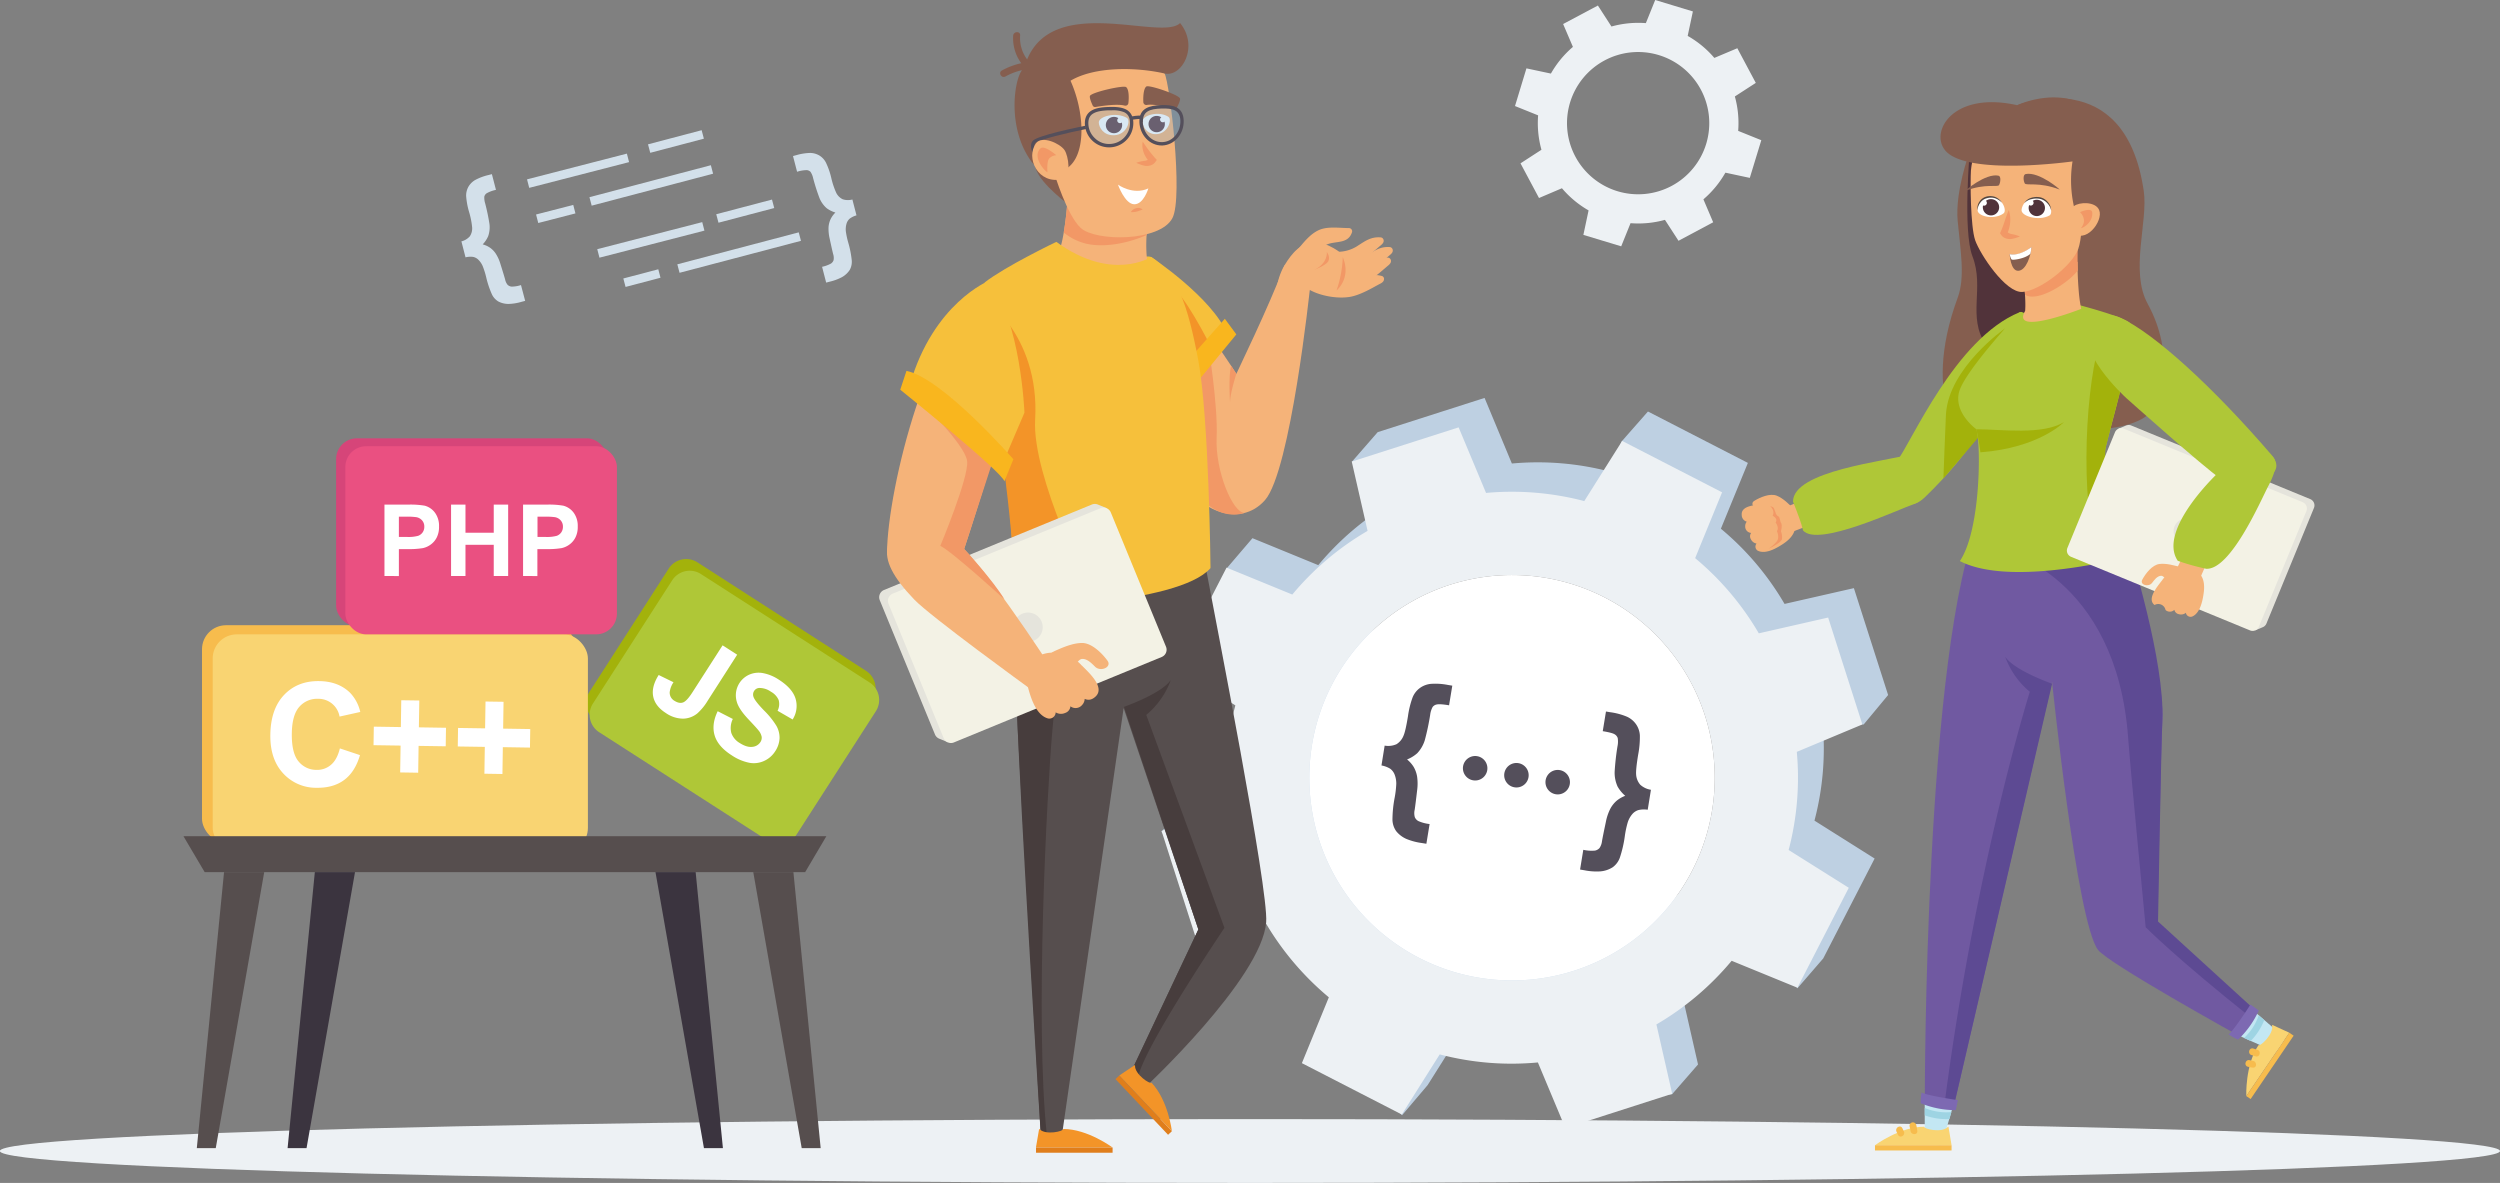 <svg xmlns="http://www.w3.org/2000/svg" viewBox="0 0 1225.94 580.08"><rect x="0" y="0" width="1225.94" height="580.08" fill="#808080" stroke="none"/><defs><style>.cls-1{fill:#bed0e2;}.cls-2{fill:#edf1f4;}.cls-3{fill:#fff;}.cls-4{fill:#544f5b;}.cls-5{fill:#a3b20b;}.cls-6{fill:#afc737;}.cls-7{fill:#f7bc4d;}.cls-8{fill:#f9d472;}.cls-9{fill:#d64579;}.cls-10{fill:#ea5081;}.cls-11{fill:#f5b379;}.cls-12{fill:#f29866;}.cls-13{fill:#f6c03b;}.cls-14{fill:#f39428;}.cls-15{fill:#f9b61e;}.cls-16{fill:#564e4e;}.cls-17{fill:#473d3d;}.cls-18{fill:#e07e1b;}.cls-19{fill:#855e4f;}.cls-20{fill:#613d44;}.cls-21{fill:#e5e4dc;}.cls-22{fill:#f3f2e5;}.cls-23{fill:#80b2d5;opacity:0.3;}.cls-24{fill:#51333a;}.cls-25{fill:#7059a1;}.cls-26{fill:#5d4a93;}.cls-27{fill:#534741;}.cls-28{fill:#c3e7f3;}.cls-29{fill:#9ed4e3;}.cls-30{fill:#7d69b2;}.cls-31{fill:#d3e0ea;}.cls-32{fill:#3b343f;}</style></defs><title>dev1</title><g id="Layer_2" data-name="Layer 2"><g id="layer_1-2" data-name="layer 1"><path class="cls-1" d="M894.06,470l25.21-49-29.5-18.58a139,139,0,0,0,4-48.15l20.12,1,12-14.45-16.79-52.41-34,7.74a139,139,0,0,0-31.22-36.88L857.12,227l-49-25.21-12.93,14.7-5.65,14.81a139.6,139.6,0,0,0-48.15-4L728,195.13l-52.42,16.79-12.66,14.53,20.4,19.46a138.93,138.93,0,0,0-36.87,31.22l-32.27-13.22-12.43,14.55-12.78,34.43,29.51,18.57a139.39,139.39,0,0,0-4,48.16l-32.16,13.45-12.76,14.82,29.55,37.59,34-7.74a139.2,139.2,0,0,0,31.21,36.88l-13.22,32.26,36.44,40,12.54-14.77,18.57-29.5a139,139,0,0,0,48.15,4l13.46,32.16,39.66-2.14,12.75-14.65-7.74-34a139.39,139.39,0,0,0,36.88-31.21l19.59,27.88ZM708.61,455.32a99.41,99.41,0,1,1,133.88-42.89A99.43,99.43,0,0,1,708.61,455.32Z"/><path class="cls-2" d="M877.11,416.82a139.32,139.32,0,0,0,4-48.13l32.15-13.44-16.78-52.42-34,7.74a139.33,139.33,0,0,0-31.22-36.87l13.21-32.28-49-25.2-18.58,29.5a139.66,139.66,0,0,0-48.17-4l-13.44-32.15-52.42,16.77,7.77,34a138.69,138.69,0,0,0-36.91,31.21l-32.24-13.21-25.23,49,29.54,18.56a138.49,138.49,0,0,0-4,48.17l-32.18,13.43,16.8,52.43,34-7.74a140.08,140.08,0,0,0,31.22,36.87l-13.22,32.28,49,25.19L706,517.05A138.63,138.63,0,0,0,754.14,521l13.47,32.19L820,536.36l-7.74-34a139.19,139.19,0,0,0,36.9-31.21l32.25,13.2,25.19-49Zm-47.27,10.06A99.4,99.4,0,1,1,786.94,293,99.41,99.41,0,0,1,829.84,426.88Z"/><path class="cls-3" d="M829.84,426.88A99.4,99.4,0,1,1,786.94,293,99.41,99.41,0,0,1,829.84,426.88Z"/><path class="cls-4" d="M808,397.08a12.33,12.33,0,0,0-4.58.16,6.46,6.46,0,0,0-3,2,11.81,11.81,0,0,0-2.21,4,47.16,47.16,0,0,0-1.42,6.65,58.23,58.23,0,0,1-2.5,10.81,10,10,0,0,1-3.42,4.55,13.22,13.22,0,0,1-6.05,2.05,30.29,30.29,0,0,1-7.86-.54l-2.13-.36,1.58-9.67a18.48,18.48,0,0,0,5.74.38,4,4,0,0,0,2.21-1.25,7.43,7.43,0,0,0,1.22-3.38q.42-2.46,1.88-9.34a24.37,24.37,0,0,1,2.19-6.53,13.65,13.65,0,0,1,3.06-3.89,14.3,14.3,0,0,1,4.27-2.47,16.94,16.94,0,0,1-3.73-4.5,16.38,16.38,0,0,1-1.47-7.2,123.24,123.24,0,0,1,1.39-12.53,11.13,11.13,0,0,0,.12-4.11,3.45,3.45,0,0,0-1.56-1.86c-.82-.5-2.74-1-5.78-1.5l1.58-9.64,2.14.35a32.26,32.26,0,0,1,8.21,2.22,11,11,0,0,1,4.4,3.68,10.65,10.65,0,0,1,1.87,5.44,45.9,45.9,0,0,1-.83,9.45c-.81,4.92-1.13,8.17-1,9.74a8.49,8.49,0,0,0,2,5,10.06,10.06,0,0,0,5.26,2.5Z"/><path class="cls-4" d="M679,365.63a10,10,0,0,0,5.79-.68,8.56,8.56,0,0,0,3.46-4.18c.65-1.44,1.38-4.61,2.18-9.53A44.69,44.69,0,0,1,692.7,342a10.61,10.61,0,0,1,3.5-4.56,11,11,0,0,1,5.35-2.08,31.6,31.6,0,0,1,8.49.52l2.13.35-1.58,9.63c-3-.5-5-.63-6-.41a3.3,3.3,0,0,0-2.07,1.25,10.92,10.92,0,0,0-1.21,3.94A120.4,120.4,0,0,1,698.68,363a16.35,16.35,0,0,1-3.69,6.35,16.91,16.91,0,0,1-5,3.07,14.52,14.52,0,0,1,3.26,3.7,14,14,0,0,1,1.66,4.67,24.64,24.64,0,0,1,0,6.89q-.81,7-1.19,9.45a7.31,7.31,0,0,0,.07,3.59,3.93,3.93,0,0,0,1.7,1.89,18.64,18.64,0,0,0,5.55,1.48l-1.58,9.67-2.14-.35a30.49,30.49,0,0,1-7.62-2,13.26,13.26,0,0,1-5.08-3.88,10.11,10.11,0,0,1-1.79-5.41,58.34,58.34,0,0,1,1.09-11,48.34,48.34,0,0,0,.78-6.74,12.29,12.29,0,0,0-.81-4.55,6.49,6.49,0,0,0-2.16-2.86,12.46,12.46,0,0,0-4.29-1.61Z"/><path class="cls-4" d="M729.3,377.73a6,6,0,1,1-4.91-6.91A6,6,0,0,1,729.3,377.73Z"/><path class="cls-4" d="M749.54,381.14a6,6,0,1,1-4.91-6.9A6,6,0,0,1,749.54,381.14Z"/><path class="cls-4" d="M769.78,384.55a6,6,0,1,1-4.92-6.91A6,6,0,0,1,769.78,384.55Z"/><path class="cls-2" d="M1225.94,564.43c0,8.64-274.43,15.65-613,15.65s-613-7-613-15.65,274.44-15.65,613-15.65S1225.94,555.79,1225.94,564.43Z"/><path class="cls-5" d="M374.83,406.54l-82.71-53.18a10.19,10.19,0,0,1-3.06-14.09l38.86-60.44A10.2,10.2,0,0,1,342,275.76L424.73,329A10.19,10.19,0,0,1,427.79,343l-38.86,60.44A10.2,10.2,0,0,1,374.83,406.54Z"/><path class="cls-6" d="M376.54,412.25l-82.71-53.18A10.2,10.2,0,0,1,290.76,345l38.87-60.44a10.2,10.2,0,0,1,14.09-3.07l82.72,53.19a10.19,10.19,0,0,1,3.06,14.09l-38.86,60.44A10.2,10.2,0,0,1,376.54,412.25Z"/><path class="cls-3" d="M354.34,316.46l7.15,4.59-14.42,22.5a27,27,0,0,1-5.13,6.3,11.41,11.41,0,0,1-7,2.56,15,15,0,0,1-8.42-2.75q-5.27-3.37-6.21-8.14T323,331l7.27,3.56a11.17,11.17,0,0,0-1.87,4.89,4.61,4.61,0,0,0,2.31,4.19c1.6,1,3,1.29,4.27.81s2.8-2.18,4.64-5.06Z"/><path class="cls-3" d="M351.94,348.76l7.42,3.8a10.07,10.07,0,0,0-.76,6.8,9.24,9.24,0,0,0,4.15,5c2.32,1.48,4.37,2.1,6.17,1.88a5.18,5.18,0,0,0,3.95-2.31,3.81,3.81,0,0,0,.64-2.62,7,7,0,0,0-1.6-3.19c-.65-.83-2.24-2.58-4.75-5.23q-4.85-5.13-5.84-8.71a11.08,11.08,0,0,1,6.1-13.35,11.48,11.48,0,0,1,6.75-.75,21.19,21.19,0,0,1,7.79,3.24q6.69,4.29,8.19,9.39a12.31,12.31,0,0,1-1.47,10.11l-7.38-4.28a7.26,7.26,0,0,0,.55-5.21,8.53,8.53,0,0,0-3.78-4.11,9.71,9.71,0,0,0-5.72-1.86,3.1,3.1,0,0,0-2.55,1.48,3.26,3.26,0,0,0-.32,2.84q.63,2,5.08,6.61a40.38,40.38,0,0,1,6.1,7.52,11.85,11.85,0,0,1,1.62,6.12,12.63,12.63,0,0,1-2.21,6.58,12.5,12.5,0,0,1-5.37,4.63,12,12,0,0,1-7.34.89,23.93,23.93,0,0,1-8.57-3.66q-6.74-4.32-8.35-9.75T351.94,348.76Z"/><rect class="cls-7" x="99.06" y="306.59" width="183.99" height="106.73" rx="11.8"/><rect class="cls-8" x="104.3" y="311.07" width="183.99" height="106.74" rx="11.8"/><path class="cls-3" d="M166.67,367l9.86,3.29q-2.42,8.25-7.77,12.2t-13.51,3.82a21.8,21.8,0,0,1-16.47-7.15q-6.41-7-6.21-18.94.19-12.64,6.83-19.54T156.67,334q9.29.15,15,5.72a20,20,0,0,1,5,9.41l-10.16,2.26A10.47,10.47,0,0,0,156,342.68a11.55,11.55,0,0,0-9.2,3.9q-3.57,4-3.7,13-.15,9.6,3.24,13.73a11.21,11.21,0,0,0,8.92,4.22,10.26,10.26,0,0,0,7.05-2.49Q165.3,372.54,166.67,367Z"/><path class="cls-3" d="M196.23,378.78l.21-13.16-13.27-.2.14-9.09,13.26.21.2-13.16,8.85.13-.21,13.16,13.3.21-.14,9.08-13.3-.2-.2,13.16Z"/><path class="cls-3" d="M237.54,379.41l.2-13.16-13.26-.2.14-9.08,13.26.2.21-13.16,8.84.13-.2,13.16,13.29.21-.14,9.09-13.3-.21-.2,13.16Z"/><rect class="cls-9" x="164.82" y="214.94" width="133.17" height="92.25" rx="10.2"/><rect class="cls-10" x="169.35" y="218.82" width="133.17" height="92.25" rx="10.2"/><path class="cls-3" d="M188.53,282.46v-35h11.35a41.36,41.36,0,0,1,8.41.52,9.22,9.22,0,0,1,5,3.43,10.89,10.89,0,0,1,2,6.82,11.47,11.47,0,0,1-1.17,5.43,9.61,9.61,0,0,1-3,3.45,10.31,10.31,0,0,1-3.66,1.66,40.91,40.91,0,0,1-7.34.5H195.6v13.21Zm7.07-29.1v9.94h3.87a18.15,18.15,0,0,0,5.59-.55,4.59,4.59,0,0,0,2.21-1.72,4.66,4.66,0,0,0,.8-2.72,4.53,4.53,0,0,0-1.12-3.16,4.91,4.91,0,0,0-2.85-1.55,33.64,33.64,0,0,0-5.08-.24Z"/><path class="cls-3" d="M221.19,282.46v-35h7.07v13.78h13.86V247.44h7.07v35h-7.07V267.15H228.26v15.31Z"/><path class="cls-3" d="M256.5,282.46v-35h11.35a41.23,41.23,0,0,1,8.41.52,9.24,9.24,0,0,1,5.05,3.43,10.89,10.89,0,0,1,2,6.82,11.35,11.35,0,0,1-1.18,5.43,9.68,9.68,0,0,1-3,3.45,10.35,10.35,0,0,1-3.67,1.66,40.78,40.78,0,0,1-7.33.5h-4.61v13.21Zm7.08-29.1v9.94h3.87a18.19,18.19,0,0,0,5.59-.55,4.64,4.64,0,0,0,2.21-1.72,4.73,4.73,0,0,0,.8-2.72,4.53,4.53,0,0,0-1.13-3.16,4.85,4.85,0,0,0-2.84-1.55,33.8,33.8,0,0,0-5.09-.24Z"/><path class="cls-11" d="M568.25,130.29s60.57,77.06,58.06,96.12-26.63,24.93-37.48,17.78S562,141,568.25,130.29Z"/><path class="cls-11" d="M642.35,141.57s-9.46,89.3-22,103.64-33.76,3.74-36.61-7.38c-2.11-8.21,29.28-64.26,46.21-107.77C639.34,135.48,642.35,141.57,642.35,141.57Z"/><path class="cls-12" d="M592.34,168.13s5,30.28,4.27,46.52,7.9,36.94,13.72,36.85c0,0-10.9,4.55-21.5-7.31s-2.6-76.06-2.6-76.06Z"/><path class="cls-13" d="M564.48,126s30,19.93,37.38,37.82c0,0-17.07,26.73-35,31.3,0,0-12.37-59.34-9.75-65.07S564.48,126,564.48,126Z"/><path class="cls-14" d="M576.71,142.49s4.08,20.48,6.63,43l11.89-12.6S584.29,150.39,576.71,142.49Z"/><path class="cls-12" d="M606.27,183.28s-3.1,9.72-3.1,14c0,0-.89-12.56.55-17.89Z"/><path class="cls-11" d="M645.56,118.52c-7.44.08-12,5.53-15.65,11.54-4.63,7.67-4.83,18.41-5.39,23.21-.14,1.21,13.47,3.79,13.41,2.84-.19-3.12,2.74-10.65,4.42-14.54,1.6,0,9.72,3.37,12.47,1.18,3.35-2.67,7.43-11,3.72-17.29C656.51,122,647.5,118.5,645.56,118.52Z"/><path class="cls-11" d="M676.18,121.07c1.14-1,2.7-1.91,2.27-3.5A1.59,1.59,0,0,0,677,116.4c-4.61-.32-7.31,1.63-10.85,3.89a17.88,17.88,0,0,1-11.81,3.11A103.62,103.62,0,0,1,643,121.81c-2-.35-2.19,2.43-.24,2.77l2.33.42a1.38,1.38,0,0,0,.5,2.37c6.15,2.77,14.25,4.55,20.43,1.31C669.77,126.74,673.13,123.73,676.18,121.07Z"/><path class="cls-11" d="M679.78,131c1.13-1,2.69-1.91,2.26-3.5a1.6,1.6,0,0,0-1.41-1.17c-4.6-.31-7.31,1.64-10.84,3.89A17.91,17.91,0,0,1,658,133.28a105.9,105.9,0,0,1-11.36-1.58c-2-.35-2.19,2.42-.24,2.77l2.33.42a1.38,1.38,0,0,0,.5,2.37c6.15,2.77,14.25,4.54,20.44,1.31C673.37,136.62,676.73,133.61,679.78,131Z"/><path class="cls-11" d="M675.64,139.74c1.35-.74,3.1-1.33,3.06-3a1.49,1.49,0,0,0-1.1-1.41c-4.45-1.19-7.57.18-11.59,1.69a18.55,18.55,0,0,1-12.34.76,101.47,101.47,0,0,1-10.77-3.73,1.4,1.4,0,1,0-.9,2.65l2.19.85c-1,.44-4.4,3-3.44,3.65,5.37,3.87,16.27,5.91,23.12,3.95C668,144,672,141.74,675.64,139.74Z"/><path class="cls-11" d="M680.65,125.83c1.14-1,2.7-1.91,2.27-3.5a1.6,1.6,0,0,0-1.41-1.17c-4.61-.31-7.31,1.64-10.85,3.89a17.88,17.88,0,0,1-11.81,3.11,103.59,103.59,0,0,1-11.35-1.58c-2-.35-2.2,2.42-.24,2.77l2.33.42a1.38,1.38,0,0,0,.5,2.37c6.14,2.77,14.25,4.54,20.43,1.31C674.24,131.5,677.6,128.49,680.65,125.83Z"/><path class="cls-11" d="M663,113.85a1.58,1.58,0,0,0-1.38-2c-4.64,0-10.57-1-14.93,1s-7.57,6.2-10.46,9.72a4.67,4.67,0,0,0,1.66,3.36c5.71,1.26,7.8-3.58,12.31-5.82S661,120,663,113.85Z"/><path class="cls-12" d="M658.46,126.12s4.6,9.06-3.08,16.37A55.8,55.8,0,0,0,658.46,126.12Z"/><path class="cls-12" d="M650.66,123.6s.67,5.48-6.28,8.79c0,0,5.88-2.32,6.91-4.15C652.56,126,650.66,123.6,650.66,123.6Z"/><polygon class="cls-15" points="606.27 163.98 585.97 188.71 581.18 178.26 600.63 156.32 606.27 163.98"/><path class="cls-16" d="M560.84,533.88,556,522.77l31.64-67L551,347.23,520.75,556.71l-10.4-.63s-9.73-168.24-11.76-206.37c-1.37-25.76,0-66.85,0-66.85,3.35.14,92.74-4.28,92.74-4.28,4.58,24.61,30.84,157.64,29.57,173.67C618.69,480,560.84,533.88,560.84,533.88Z"/><path class="cls-17" d="M556,522.77l31.64-67L551.17,346.62s18.61-6.51,23-13.24a40.12,40.12,0,0,1-12.07,17.2L600.45,455s-42.54,62.91-42.54,74.82Z"/><path class="cls-17" d="M513.34,556.45l-3.09-1.87s-10-157.36-11.66-209.89c-.61-18.8,0-61.83,0-61.83l28.22-1.52s-7.29,37.55-10.74,76.74C513.36,388.84,507.45,501.5,513.34,556.45Z"/><path class="cls-14" d="M556.53,522.26l-7.65,5.13,25.79,27.3s-1.79-15.1-10-23.77c-.77.92-8.23-4.13-8.08-8.31Z"/><rect class="cls-18" x="559.55" y="523.15" width="2.57" height="37.55" transform="translate(-219 533.13) rotate(-43.37)"/><path class="cls-14" d="M509.56,553.61,508,562.7h37.55s-12.2-9.07-24.12-9.08c.14,1.18-8.65,3.14-11.58.16Z"/><rect class="cls-18" x="508.04" y="562.7" width="37.55" height="2.57"/><path class="cls-19" d="M522.69,99.32s-17.16-13-14.81-19.78,18.27,9.11,18.27,9.11Z"/><path class="cls-11" d="M566.24,96.74c-.44,1.12-.85,2.19-1.16,3.17a57.5,57.5,0,0,0-1.92,8,60.72,60.72,0,0,0-.88,7.35,68.45,68.45,0,0,0,.27,12.69c-20.79,10.26-43.32-3.86-43.32-3.86a68.26,68.26,0,0,0,2.39-10,152.53,152.53,0,0,0,1.88-16.72,1.11,1.11,0,0,0,0-.34,1.61,1.61,0,0,0,0-.24Z"/><path class="cls-12" d="M566.24,96.74c-.44,1.12-.85,2.19-1.16,3.17a33.27,33.27,0,0,0-1.92,8,60.72,60.72,0,0,0-.88,7.35c-9.88,4.35-21,6.09-29.14,4.35A27.68,27.68,0,0,1,521.62,114a152.53,152.53,0,0,0,1.88-16.72,1.11,1.11,0,0,0,0-.34,1.61,1.61,0,0,0,0-.24Z"/><path class="cls-11" d="M517.08,85.2s6.09,20.27,12.85,26.55c7.28,6.77,38.94,6.85,45-4.8,5.38-10.32-1.35-66.41-3.84-70.91S528.64,16.39,516.34,36,517.08,85.2,517.08,85.2Z"/><path class="cls-19" d="M578.68,11.31c-9,9-61.62-14.46-75,17.83a17.57,17.57,0,0,1-3.43-11.81c.13-2.19-3.28-2-3.42.16A20.76,20.76,0,0,0,500.8,31a34.85,34.85,0,0,0-9.55,3.6c-1.9,1.11-.08,4,1.82,2.89a30.56,30.56,0,0,1,8.09-3.08c-3.87,5-7.42,28.48,4.76,45,3.3,4.46,12.15,5.21,14.75,4.33,12.09-4.06,12-27,4.28-44.15,11.75-7,31.94-6.78,46.14-3.55C579.62,38,588,22.66,578.68,11.31Z"/><path class="cls-12" d="M560.35,69.42a69.45,69.45,0,0,0,6,8l.94,1-.79,1.06a4.47,4.47,0,0,1-2.5,1.68,5.85,5.85,0,0,1-2.58.15,18.63,18.63,0,0,1-4.22-1.47,18.53,18.53,0,0,1,4.21-1,3.81,3.81,0,0,0,2.44-1.3l.16,2.09C561.33,77.1,559.63,73.2,560.35,69.42Z"/><path class="cls-3" d="M538.82,60.07c-.11-3,8.53-5.33,13.74-2.28,2.17,1.26,0,8.31-6.2,8.53C541.12,66.51,538.91,62.53,538.82,60.07Z"/><path class="cls-20" d="M550.24,61.85a4,4,0,1,1-3.48-4.5A4,4,0,0,1,550.24,61.85Z"/><path class="cls-3" d="M550.58,59.21a1.36,1.36,0,1,1-1.17-1.52A1.35,1.35,0,0,1,550.58,59.21Z"/><path class="cls-3" d="M560.31,59.48c0-3,8-5.25,12.66-2.18,1.94,1.28-.25,8.3-5.94,8.47A6.35,6.35,0,0,1,560.31,59.48Z"/><path class="cls-20" d="M571.17,61.45a4,4,0,1,1-3.38-4.57A4,4,0,0,1,571.17,61.45Z"/><path class="cls-3" d="M571.57,58.82a1.36,1.36,0,1,1-1.14-1.55A1.36,1.36,0,0,1,571.57,58.82Z"/><path class="cls-19" d="M534.47,47.07c.6-1.78,16.33-5.36,17.73-4.37,1.2.86,1.54,4.2,1.14,7.8a1.46,1.46,0,0,1-1.8,1.29c-3.8-1-11.56.2-14.29.68a1.32,1.32,0,0,1-1.43-.74C535.2,50.38,534.18,47.94,534.47,47.07Z"/><path class="cls-19" d="M578.65,48.31c-.47-1.82-15.1-6.78-16.47-5.91-1.18.74-1.69,4-1.52,7.64a1.47,1.47,0,0,0,1.63,1.44c3.63-.66,10.88,1.22,13.44,1.93a1.16,1.16,0,0,0,1.38-.6C577.77,51.53,578.88,49.19,578.65,48.31Z"/><path class="cls-3" d="M548.21,90.54s7.41,5.36,14.91,1.85c0,0-2.29,7.82-6.89,7.78S548.21,90.54,548.21,90.54Z"/><path class="cls-13" d="M518,118.6s-24.87,11.92-35.13,19.9c0,0,16.66,124.27,14.1,159.61,0,0,80.68-1.3,96.64-19.53,0,0-.69-73.11-6-101.9C582.4,149,577,134,564.48,126,564.48,126,545.33,138.55,518,118.6Z"/><path class="cls-14" d="M488.69,201.8S500.36,283,497,298.11c0,0,23.16-3.15,37.61-7.94,0,0-28.63-56.56-27-84.35,2.47-42.57-27-61.14-27-61.14S493.82,189.83,488.69,201.8Z"/><path class="cls-12" d="M554.52,104a4.24,4.24,0,0,1,2.6-1.89,3.39,3.39,0,0,1,3.19.61,22.12,22.12,0,0,1-2.77,1A8.74,8.74,0,0,1,554.52,104Z"/><path class="cls-11" d="M484.5,141.51c-28.25,14-49.15,97.32-49.54,129.41-.09,7.66,34.31,7.52,35.58,4.63,3.16-7.21,25.25-80.53,25.25-80.53S500.91,162.29,484.5,141.51Z"/><path class="cls-21" d="M433.51,289.31l101.88-41.89a3.87,3.87,0,0,1,3,0h0l4.33,1.8-1.49,2.19,26.28,63.92a3.86,3.86,0,0,1-2.1,5L467,360.86,464.83,364l-4.16-1.73h0a3.86,3.86,0,0,1-2.19-2.12l-27.07-65.83A3.86,3.86,0,0,1,433.51,289.31Z"/><path class="cls-22" d="M467.8,364.06l101.89-41.9a3.85,3.85,0,0,0,2.1-5L544.72,251.3a3.86,3.86,0,0,0-5-2.11L437.8,291.09a3.86,3.86,0,0,0-2.1,5L462.77,362A3.85,3.85,0,0,0,467.8,364.06Z"/><path class="cls-21" d="M497.48,310.31a7.19,7.19,0,1,1,9.39,3.91A7.2,7.2,0,0,1,497.48,310.31Z"/><path class="cls-11" d="M530.57,326.41s-.08,0-.12-.07c-5.58-6.39-16.67-8.79-23.39-3.09-4.58,3.87-4.1,9.91-2.59,15.16,1.39,4.88,4,12.45,9.48,13.91a3.1,3.1,0,0,0,3.72-3,5,5,0,0,0,4.66.29,3.72,3.72,0,0,0,2.58-3.26,4.16,4.16,0,0,0,5.73-.64,4.6,4.6,0,0,0,1.26-3c1.7.76,3.52.61,5.4-1.2C542.07,336.91,533.6,329.52,530.57,326.41Z"/><path class="cls-11" d="M530.52,315.3c-4.5.06-9.39,2.17-13.45,4a1.59,1.59,0,0,0-.21.15c-2.2.69-3.43,3.93-.9,5.42,3,1.75,6.56,3.67,9.73,2.42,1.75-.69,3-4,4.89-4.16,2.5-.18,4.74,2.14,6.37,3.77,2.81,2.79,8.43.21,6.13-2.92C540.43,320.35,535.34,315.23,530.52,315.3Z"/><path class="cls-11" d="M435.42,267.86c-2,6.93,2.68,15.5,12.93,26.16,8,8.35,55.87,43.06,55.87,43.06l12-8.4s-38.85-60.56-50.91-65.54S438.88,256,435.42,267.86Z"/><path class="cls-12" d="M488.93,219.6l-16.12,49.6s14.2,15.42,19.73,24.69c0,0-25.89-23.65-31.44-26.21,0,0,13.95-33.34,13.17-41.46s-23.36-29.91-23.36-29.91l3.43-10.83,23.85,9.65Z"/><path class="cls-13" d="M484.92,137.7s-27.21,10.85-38.75,51c0,0,41.38,34.65,43.81,42.54l12.39-28.88S500.6,157,484.92,137.7Z"/><path class="cls-15" d="M496.94,225.2s-34.65-39.72-52.43-43.33l-3.05,9.23s49.92,40.24,51.08,44.93Z"/><path class="cls-23" d="M559.56,59.83c-.21-6.1,4.3-7.25,9.83-7.45s10,.64,10.22,6.73-4.09,11.21-9.63,11.4S559.78,65.92,559.56,59.83Z"/><path class="cls-4" d="M569.66,71.35c-5.83,0-10.7-5.07-10.93-11.49h0c-.24-7,5.24-8.12,10.64-8.32s10.83.56,11.08,7.54c.23,6.55-4.45,12-10.44,12.27ZM560.4,59.8c.19,5.52,4.32,9.89,9.26,9.89H570c5.07-.18,9-4.91,8.83-10.54-.19-5.21-3.74-6.12-9.36-5.93s-9.21,1.38-9,6.59Z"/><path class="cls-23" d="M532.87,60.77c-.21-6.09,4.76-7.26,10.86-7.48s11,.6,11.23,6.7a11.05,11.05,0,1,1-22.09.78Z"/><path class="cls-4" d="M543.9,72.27A11.89,11.89,0,0,1,532,60.8c-.11-3.12,1.07-5.38,3.49-6.71s5.59-1.54,8.17-1.63,5.81-.05,8.2,1.06,3.78,3.32,3.89,6.44a11.89,11.89,0,0,1-11.45,12.3Zm1.45-18.18c-.55,0-1.09,0-1.59,0-3.56.13-5.84.57-7.43,1.44-1.88,1-2.71,2.68-2.62,5.19h0A10.11,10.11,0,0,0,537,67.86a9.79,9.79,0,0,0,7.33,2.73A10.2,10.2,0,0,0,554.12,60c-.08-2.52-1-4.1-2.93-5A14.47,14.47,0,0,0,545.35,54.09Z"/><path class="cls-4" d="M555.06,58.8l-.35-1.63a21.34,21.34,0,0,1,5.15-.49l-.2,1.66A20.39,20.39,0,0,0,555.06,58.8Z"/><path class="cls-4" d="M508.21,78.63c-.45-.68-4.35-6.75-1.72-9.63,2.33-2.55,21.87-6.58,25.76-7.36l.33,1.63c-8.81,1.78-23.34,5.2-24.86,6.86s.92,6.13,1.88,7.58Z"/><path class="cls-11" d="M522,73.57c-2.36-3.36-11.05-7.15-13.89-3.4-5.38,7.13.91,20.6,13,17.63C525.5,86.72,524,76.49,522,73.57Z"/><path class="cls-12" d="M518,76.13s-5.89-5.14-7.75-3.37c-4.07,3.9,1.44,10.58,3.4,11.75,0,0-.48-5.29.88-6.82A5.18,5.18,0,0,1,518,76.13Z"/><path class="cls-19" d="M989.24,51.59s52.78-21.16,62,42c2.22,15.19-6.88,39.23,1.94,55.4,13.43,24.61,7.09,47.06.66,53.87s-30.25,10.84-42.29,3.87-2.6-51.2,3.4-59.31,1.06-33.87,1.06-33.87l1.39-18.12Z"/><path class="cls-19" d="M965.67,75s-7,18.86-5.67,33.33,3.77,27.51,0,37.68c-9.43,25.47-8.34,44.85-4.71,53.83s22.15,14.27,29,13.64,23.17-107,23.17-107Z"/><path class="cls-24" d="M966,73.16s-3.59,40,1.25,52.55c6,15.52-2.68,29.66,6.51,43.22,0,0,19.64-6.17,23-9.91S982.28,67.6,978.24,67.27,966,73.16,966,73.16Z"/><path class="cls-11" d="M854.1,252.5a3.41,3.41,0,0,0,2.47,3.32,3.44,3.44,0,0,0-.77,2.34,3.12,3.12,0,0,0,2.93,3.17,2.76,2.76,0,0,0-.13,3.1,3.75,3.75,0,0,0,2.77,2.12,2.33,2.33,0,0,0,.64,3.52c3.8,1.83,9-1.15,12.19-3.23,3.42-2.24,6.65-5.42,6-9.85-1-6.52-8.47-10.59-14.76-9.71l-.1,0C862.06,247.54,853.64,247.57,854.1,252.5Z"/><path class="cls-12" d="M868.07,248.22s2.55,2.15,1.17,4.7c0,0,2.8,1.27,1.48,3.31,0,0,1.86,2.35.64,4.24,0,0,1.5,3.17-.15,5.13a21.53,21.53,0,0,1-4,3.55s6.22-3,6.61-4.72a7.84,7.84,0,0,0-.48-3.87s.93-3.4-.16-4.45c0,0-.81-3.76-1.74-4.51A3.25,3.25,0,0,0,868.07,248.22Z"/><path class="cls-11" d="M871.36,243.1c3.12,1.29,5.93,4.11,8.26,6.48,0,0,.06.11.11.16,1.33,1.09,1.29,3.69-.89,4-2.55.39-5.57.74-7.43-1-1-1-1-3.63-2.25-4.25-1.69-.81-3.89.18-5.47.86-2.73,1.16-5.93-2.19-3.46-3.73C863.07,243.87,868,241.72,871.36,243.1Z"/><polygon class="cls-11" points="878.13 261.06 887.78 257.37 885.37 244.74 873.35 249.65 878.13 261.06"/><path class="cls-25" d="M943.9,537.51l14.68,2.87,47.71-206s12.1,117.53,22.49,131.38c5,6.69,69.16,42.17,69.16,42.17l7.44-11.31L1058,451.88s1.51-81.95,2.4-98.74c1.37-25.76-23.71-96-23.71-96-3.34.14-65.65-3-65.65-3C943.61,315.82,943.88,541.22,943.9,537.51Z"/><path class="cls-26" d="M958.58,540.38l47.71-205.1s-18.62-6.52-23-13.25a40.1,40.1,0,0,0,12.08,17.2s-26.1,82.95-41.56,200.14Z"/><path class="cls-26" d="M1103.5,498.75l2.29-3.46-47.54-43.4s1.56-86.88,2.11-98.75c1.33-28.85-16.09-84-16.09-84l-62.81.36s56.42,12.63,62.15,92.53c1.16,16.09,8.58,92.66,8.58,92.66S1067.19,469.87,1103.5,498.75Z"/><path class="cls-6" d="M990.36,153.12c8-3.27-.26,46.45-46.58,90.84-11.88,11.38-19.7-10.2-13.6-17.81C937.13,217.47,958.69,166,990.36,153.12Z"/><path class="cls-6" d="M938.81,247.08c-7.61,2.57-47.6,21.56-54.66,13-.75-3.48-2.73-8.59-4.9-14.1,0-15.21,45.62-19.71,58.17-23.36C946.12,220.05,948.53,243.81,938.81,247.08Z"/><path class="cls-5" d="M983.18,161.07s-27.47,19.14-28.93,42C954,207.6,953,234.6,953,234.6l19.49-22.88,10-17.12L976.76,180Z"/><path class="cls-6" d="M961.07,275.13c27.3,14.16,90.75-4.15,90.75-4.15s-22.7-37.35-19.16-51.92c1.21-5.05,3.36-12.89,5.56-21.37,0,0,0,0,0-.08q.84-3.2,1.65-6.49c.16-.62.31-1.28.46-1.9,1.19-4.77,2.25-9.47,3.09-13.71a7,7,0,0,0,.2-1.12c1.29-6.73,1.91-12.29,1.19-15a3.09,3.09,0,0,0-.15-.6c-1.18-3-25.78-9.38-25.78-9.38-8.6,6.42-28.54,3.75-28.54,3.75S964,181.3,960.82,191.78s8.34,18.72,8.34,18.72C971.49,217.88,971.33,260,961.07,275.13Z"/><path class="cls-11" d="M990.83,127.21c1.6,9.44,2.71,19.23,2.25,25.25-7.34,12.65,27.49-1,27.49-1a71.13,71.13,0,0,1-1.19-8.47c-.55-6.15-.61-12.3-.6-14.09a1.38,1.38,0,0,1,0-.28.73.73,0,0,1,0-.2Z"/><path class="cls-12" d="M990.83,127.21c.25,1,.48,1.86.64,2.7a34.25,34.25,0,0,1,1,6.74c.21,2.2.37,5.61.58,7.91,6.3,3.94,21.7-6.11,25.89-12.07-.31-6.27,0-13.14,0-13.14Z"/><path class="cls-11" d="M1021.6,81.61s.66,31.86-2.46,40.4-19.07,20.65-27.39,21.16-20.84-18.64-23.17-25.35-2.42-29-2.09-34.13,4.15-19.52,6.16-21.78S1014.12,60.87,1021.6,81.61Z"/><path class="cls-12" d="M985.08,103a15.34,15.34,0,0,1,.66,6,15.59,15.59,0,0,1-1.66,5.95l-.08-1.61a3.84,3.84,0,0,0,2.37,1.43,18.05,18.05,0,0,1,4.15,1.19,18.66,18.66,0,0,1-4.29,1.24,6.1,6.1,0,0,1-2.58-.29,4.59,4.59,0,0,1-2.4-1.81l-.48-.74.4-.88C982.58,110.4,983.41,106.76,985.08,103Z"/><path class="cls-3" d="M991.32,103c-.19,3,8.37,5.57,13.67,2.68,2.19-1.2.24-8.32-6-8.71C993.79,96.62,991.47,100.54,991.32,103Z"/><path class="cls-24" d="M1002.78,101.54a4,4,0,1,0-3.6,4.4A4,4,0,0,0,1002.78,101.54Z"/><path class="cls-3" d="M997.21,99.31A1.36,1.36,0,1,0,996,100.8,1.37,1.37,0,0,0,997.21,99.31Z"/><path class="cls-3" d="M969.78,103.17c.17,3,8.24,4.79,12.71,1.46,1.86-1.39-.74-8.28-6.4-8.13A6.33,6.33,0,0,0,969.78,103.17Z"/><path class="cls-24" d="M980.25,100.8a4,4,0,1,0-3.12,4.76A4,4,0,0,0,980.25,100.8Z"/><path class="cls-3" d="M974.28,99.21a1.36,1.36,0,1,0-1,1.61A1.37,1.37,0,0,0,974.28,99.21Z"/><path class="cls-19" d="M993.37,85.34c-1.44.28-1.19,3.34-.47,4.6s6.91-.89,17.05,3C1010.52,93.15,1000,84.06,993.37,85.34Z"/><path class="cls-19" d="M980,86.14c1.38.3,1,3.34.29,4.6s-6.6-.95-16.47,2.82C963.24,93.77,973.7,84.81,980,86.14Z"/><path class="cls-27" d="M981.72,99.4a8.49,8.49,0,0,0-3.45-2.19,6.78,6.78,0,0,0-3.94,0,5.37,5.37,0,0,0-3.22,2.17,6.06,6.06,0,0,0-1.33,3.8,5.38,5.38,0,0,1,.81-4.16,5.81,5.81,0,0,1,3.51-2.62,7.13,7.13,0,0,1,4.38.21A6.89,6.89,0,0,1,981.72,99.4Z"/><path class="cls-27" d="M992.65,99.64A5.77,5.77,0,0,1,996.07,97a9,9,0,0,1,4.44-.24,6.74,6.74,0,0,1,3.75,2.39,6.36,6.36,0,0,1,1.57,4,7.19,7.19,0,0,0-2-3.62,6.68,6.68,0,0,0-3.47-2,9.54,9.54,0,0,0-4.08.11A6.72,6.72,0,0,0,992.65,99.64Z"/><path class="cls-5" d="M969.15,210.48c12.19.05,32.47,3,43-3.53,0,0-12,12.64-41,14.86C971.14,221.81,970.24,214.7,969.15,210.48Z"/><path class="cls-5" d="M1051.82,271s-22.7-37.35-19.16-51.92c1.21-5.05,5-19.46,7.23-27.94-1.6,2.51,3-19.79-9.6-25.35-7.1,19.84-11.31,78-.86,110.42C1035.93,274.71,1051.82,271,1051.82,271Z"/><path class="cls-19" d="M1016.31,79.16a59.45,59.45,0,0,0,1.11,23.81c2.75-2.67,8.9-2.47,8.9-2.47s18.15-21.28,8.82-36.64c0,0,0,0,0-.07A33,33,0,0,0,1021,50.71c-15.16-7.09-31.8.88-31.8.88-31.3-7.05-43,12.81-35.35,22.13C964.33,86.5,1016.31,79.16,1016.31,79.16Z"/><path class="cls-11" d="M1017,101.09c2.48-2.06,10.59-2.42,12.38,1.93,2.25,5.46-7.06,17.36-13.3,10.5C1013.45,110.66,1014.81,102.87,1017,101.09Z"/><path class="cls-12" d="M1020,104.05s5.85-2.71,6,.3c.27,4.51-4,7.28-5.56,7.55,0,0,1.92-2.16,1.41-4.47A6.14,6.14,0,0,0,1020,104.05Z"/><path class="cls-19" d="M996.18,121.13s-5.69,4.93-10.69,3.49c0,0,.41,8.41,4.28,8.17S995.93,125.3,996.18,121.13Z"/><path class="cls-3" d="M985.49,124.62s.41,2.18,1,2.63,6.76-.45,9.15-2.8a15.26,15.26,0,0,0,.51-3.32S990.52,125.74,985.49,124.62Z"/><path class="cls-21" d="M1132.89,244.75l-87.74-36.08a3.32,3.32,0,0,0-2.57,0h0l-3.73,1.55,1.28,1.89-22.64,55.05a3.32,3.32,0,0,0,1.81,4.34l84.77,34.85,1.85,2.75,3.59-1.5h0a3.25,3.25,0,0,0,1.89-1.82l23.31-56.7A3.32,3.32,0,0,0,1132.89,244.75Z"/><path class="cls-22" d="M1103.36,309.13l-87.75-36.08a3.32,3.32,0,0,1-1.81-4.34l23.32-56.7a3.31,3.31,0,0,1,4.33-1.81l87.75,36.08a3.33,3.33,0,0,1,1.81,4.34l-23.31,56.7A3.32,3.32,0,0,1,1103.36,309.13Z"/><path class="cls-21" d="M1077.8,262.83a6.19,6.19,0,1,0-8.08,3.37A6.18,6.18,0,0,0,1077.8,262.83Z"/><path class="cls-11" d="M1056.56,296.68a3.62,3.62,0,0,1,5.37,2.45,3.11,3.11,0,0,0,4.32-.1,2.78,2.78,0,0,0,2.24,2.16,3.77,3.77,0,0,0,3.42-.69,2.33,2.33,0,0,0,3.06,1.85c3.89-1.64,5.09-7.52,5.63-11.28.59-4.05.33-8.58-3.46-11-5.56-3.54-13.54-.64-17,4.66,0,0-.06,0-.08.06C1058.09,287.42,1052.56,293.76,1056.56,296.68Z"/><path class="cls-11" d="M1058.94,276.56c3.35-.41,7.18.67,10.37,1.57l.18.1c1.7.29,2.94,2.56,1.21,3.93-2,1.6-4.5,3.39-7,2.78-1.37-.34-2.62-2.69-4-2.6-1.87.12-3.3,2.07-4.34,3.45-1.8,2.35-6.23,1-4.84-1.54C1052.1,281.31,1055.36,277,1058.94,276.56Z"/><polygon class="cls-11" points="1077.57 286.48 1082.53 275.15 1072.26 269.02 1065.97 281.87 1077.57 286.48"/><path class="cls-6" d="M1113.29,223c3.34,2,3.77,6.32-1,15.41-3.72,7.11-18.39,41.13-30.42,40.5a112.42,112.42,0,0,1-13.94-3.9c-9.87-14.57,17.66-42,24.73-47.65S1105.87,218.69,1113.29,223Z"/><path class="cls-28" d="M943.84,538.72v8.22l0,13.41s6.63,1.58,8.22,1.17l3.81-12.76,1-3.42,1.13-3.72S948.71,542.07,943.84,538.72Z"/><path class="cls-29" d="M943.85,543.33v3.61a31.56,31.56,0,0,0,12.08,1.82l1-3.42A27.5,27.5,0,0,1,943.85,543.33Z"/><path class="cls-8" d="M955.48,552.5l1.52,9.09H919.45s12.21-9.07,24.12-9.08c-.14,1.18,8.65,3.14,11.58.16Z"/><rect class="cls-7" x="919.45" y="561.59" width="37.55" height="2.57"/><path class="cls-30" d="M942.29,535.73a30.45,30.45,0,0,0-.42,5.27,44.71,44.71,0,0,0,17.22,3.38l1-4.9S945.49,537.39,942.29,535.73Z"/><path class="cls-28" d="M1096.22,507.07l4.21,1.89,3.28,1.48,12.25,5.47s4.16-5.39,4.44-7l-10.06-8.72-2.7-2.33-2.92-2.55S1101.28,504,1096.22,507.07Z"/><path class="cls-29" d="M1100.43,509l3.28,1.48a31.37,31.37,0,0,0,6.63-10.27l-2.7-2.33A27.36,27.36,0,0,1,1100.43,509Z"/><path class="cls-30" d="M1092.85,507.25a29.46,29.46,0,0,0,4.64,2.55,44.45,44.45,0,0,0,10.16-14.3l-4.07-2.91S1095.68,505,1092.85,507.25Z"/><path class="cls-8" d="M1114.25,502.57l8.37,3.84-21.09,31.07s-.65-15.19,6-25c.9.77,7.46-5.4,6.64-9.5Z"/><rect class="cls-7" x="1094.36" y="521.39" width="37.55" height="2.57" transform="translate(55.5 1150.1) rotate(-55.83)"/><path class="cls-6" d="M1026,158.4c1.77-2,6.52-6,14-2.49,16.56,7.75,45,33.6,73.85,67.11,10.72,12.47-17,17-25.1,11.58-7.79-5.19-46-39.33-46-39.33S1015.41,170.56,1026,158.4Z"/><path class="cls-7" d="M939.66,551.6a1.67,1.67,0,0,0-3.22.89,15.68,15.68,0,0,1,.43,2.06c.27,2.1,3.6,2.13,3.33,0A21.24,21.24,0,0,0,939.66,551.6Z"/><path class="cls-7" d="M933.63,554.82l-.75-1.56c-.92-1.94-3.8-.25-2.88,1.68l.75,1.57C931.68,558.44,934.55,556.75,933.63,554.82Z"/><path class="cls-7" d="M1107,514.8l-2.06-.64c-2.05-.64-2.93,2.57-.89,3.21l2.06.64C1108.11,518.66,1109,515.44,1107,514.8Z"/><path class="cls-7" d="M1104.72,520.21a13.08,13.08,0,0,1-1.51-.32c-2.08-.54-3,2.68-.89,3.22a19.8,19.8,0,0,0,2.4.43C1106.84,523.81,1106.82,520.48,1104.72,520.21Z"/><path class="cls-2" d="M858.06,87.23l5.64-18.48-11.34-4.57a48.7,48.7,0,0,0-1.63-16.88L861,40.65l-9.06-17L840.67,28.4A48.54,48.54,0,0,0,827.6,17.61l2.55-12L811.67,0l-4.58,11.34A49.15,49.15,0,0,0,790.22,13L783.57,2.71l-17.05,9.07L771.32,23a48.74,48.74,0,0,0-10.79,13.08l-12-2.56L742.92,52l11.34,4.57a48.91,48.91,0,0,0,1.63,16.87l-10.27,6.66,9.07,17,11.25-4.79A49.05,49.05,0,0,0,779,103.18l-2.55,12L795,120.79l4.58-11.35a48.62,48.62,0,0,0,16.87-1.63l6.65,10.27L840.1,109l-4.79-11.25a49,49,0,0,0,10.78-13.08Zm-64.94,6.52a34.88,34.88,0,1,1,43.54-23.16A34.87,34.87,0,0,1,793.12,93.75Z"/><path class="cls-31" d="M420,105.61a10,10,0,0,0-3.36,1.64,5.21,5.21,0,0,0-1.54,2.5,9.92,9.92,0,0,0-.31,3.76,39.24,39.24,0,0,0,1.16,5.42,47.15,47.15,0,0,1,1.74,8.9,8.28,8.28,0,0,1-1,4.54,11,11,0,0,1-3.84,3.55,24.67,24.67,0,0,1-6,2.21l-1.72.45-2-7.75a15.42,15.42,0,0,0,4.41-1.62,3.26,3.26,0,0,0,1.24-1.68,6.17,6.17,0,0,0-.22-2.93c-.34-1.31-.91-3.85-1.71-7.59a20.63,20.63,0,0,1-.55-5.61,11.24,11.24,0,0,1,1-3.92,11.61,11.61,0,0,1,2.37-3.26,13.83,13.83,0,0,1-4.28-2.12,13.28,13.28,0,0,1-3.5-4.88,99.79,99.79,0,0,1-3.14-9.81,8.92,8.92,0,0,0-1.28-3.12,2.84,2.84,0,0,0-1.78-.86,16.2,16.2,0,0,0-4.82.8l-2-7.71,1.71-.46A26.51,26.51,0,0,1,397.32,75a9.21,9.21,0,0,1,4.52,1.28A8.72,8.72,0,0,1,405,79.7,36.46,36.46,0,0,1,407.58,87a38.61,38.61,0,0,0,2.51,7.59,6.93,6.93,0,0,0,3.14,3.12,8.24,8.24,0,0,0,4.76.12Z"/><path class="cls-31" d="M226.26,118.37a8.19,8.19,0,0,0,4.09-2.44,6.93,6.93,0,0,0,1.19-4.27,38.51,38.51,0,0,0-1.55-7.84,37.17,37.17,0,0,1-1.4-7.63,8.81,8.81,0,0,1,1.09-4.57A9.06,9.06,0,0,1,233,88.28a26,26,0,0,1,6.5-2.44l1.71-.45,2,7.72a15.65,15.65,0,0,0-4.58,1.68,2.78,2.78,0,0,0-1.13,1.62,9.29,9.29,0,0,0,.42,3.35,100.14,100.14,0,0,1,2.1,10.08,13.34,13.34,0,0,1-.64,6,13.7,13.7,0,0,1-2.68,4,11.63,11.63,0,0,1,3.66,1.68,10.86,10.86,0,0,1,2.79,2.92,19.82,19.82,0,0,1,2.29,5.15c1.15,3.65,1.9,6.14,2.26,7.45a6,6,0,0,0,1.25,2.66,3.31,3.31,0,0,0,1.9.85,15.13,15.13,0,0,0,4.63-.76l2.05,7.75-1.72.45a24.84,24.84,0,0,1-6.35,1.05,10.69,10.69,0,0,1-5.08-1.2,8.17,8.17,0,0,1-3.13-3.44,46.51,46.51,0,0,1-2.87-8.6,39.72,39.72,0,0,0-1.67-5.29,9.92,9.92,0,0,0-2.12-3.13,5.18,5.18,0,0,0-2.57-1.4,9.88,9.88,0,0,0-3.74.22Z"/><rect class="cls-31" x="317.87" y="67.26" width="27.2" height="4.3" transform="translate(-6.75 86.72) rotate(-14.76)"/><rect class="cls-31" x="257.76" y="80.02" width="50.48" height="4.3" transform="matrix(0.97, -0.25, 0.25, 0.97, -11.59, 74.77)"/><rect class="cls-31" x="288.58" y="88.76" width="61.57" height="4.3" transform="translate(-12.62 84.33) rotate(-14.75)"/><rect class="cls-31" x="262.8" y="101.18" width="18.8" height="4.3" transform="matrix(0.97, -0.25, 0.25, 0.97, -17.34, 72.74)"/><rect class="cls-31" x="351.31" y="101.36" width="28.27" height="4.3" transform="translate(-14.31 96.48) rotate(-14.75)"/><rect class="cls-31" x="292.21" y="113.66" width="53.07" height="4.3" transform="matrix(0.97, -0.25, 0.25, 0.97, -18.98, 84.99)"/><rect class="cls-31" x="331.68" y="121.68" width="61.57" height="4.3" transform="translate(-19.59 96.39) rotate(-14.75)"/><rect class="cls-31" x="305.92" y="134.24" width="17.72" height="4.29" transform="translate(-24.35 84.63) rotate(-14.75)"/><polygon class="cls-16" points="100.36 427.66 394.84 427.66 405.23 410.05 89.96 410.05 100.36 427.66"/><polygon class="cls-16" points="393.14 563.02 402.44 563.02 389.07 427.66 369.38 427.66 393.14 563.02"/><polygon class="cls-32" points="345.2 563.02 354.5 563.02 341.13 427.66 321.43 427.66 345.2 563.02"/><polygon class="cls-16" points="105.8 563.02 96.51 563.02 109.87 427.66 129.57 427.66 105.8 563.02"/><polygon class="cls-32" points="150.32 563.02 141.03 563.02 154.39 427.66 174.09 427.66 150.32 563.02"/></g></g></svg>